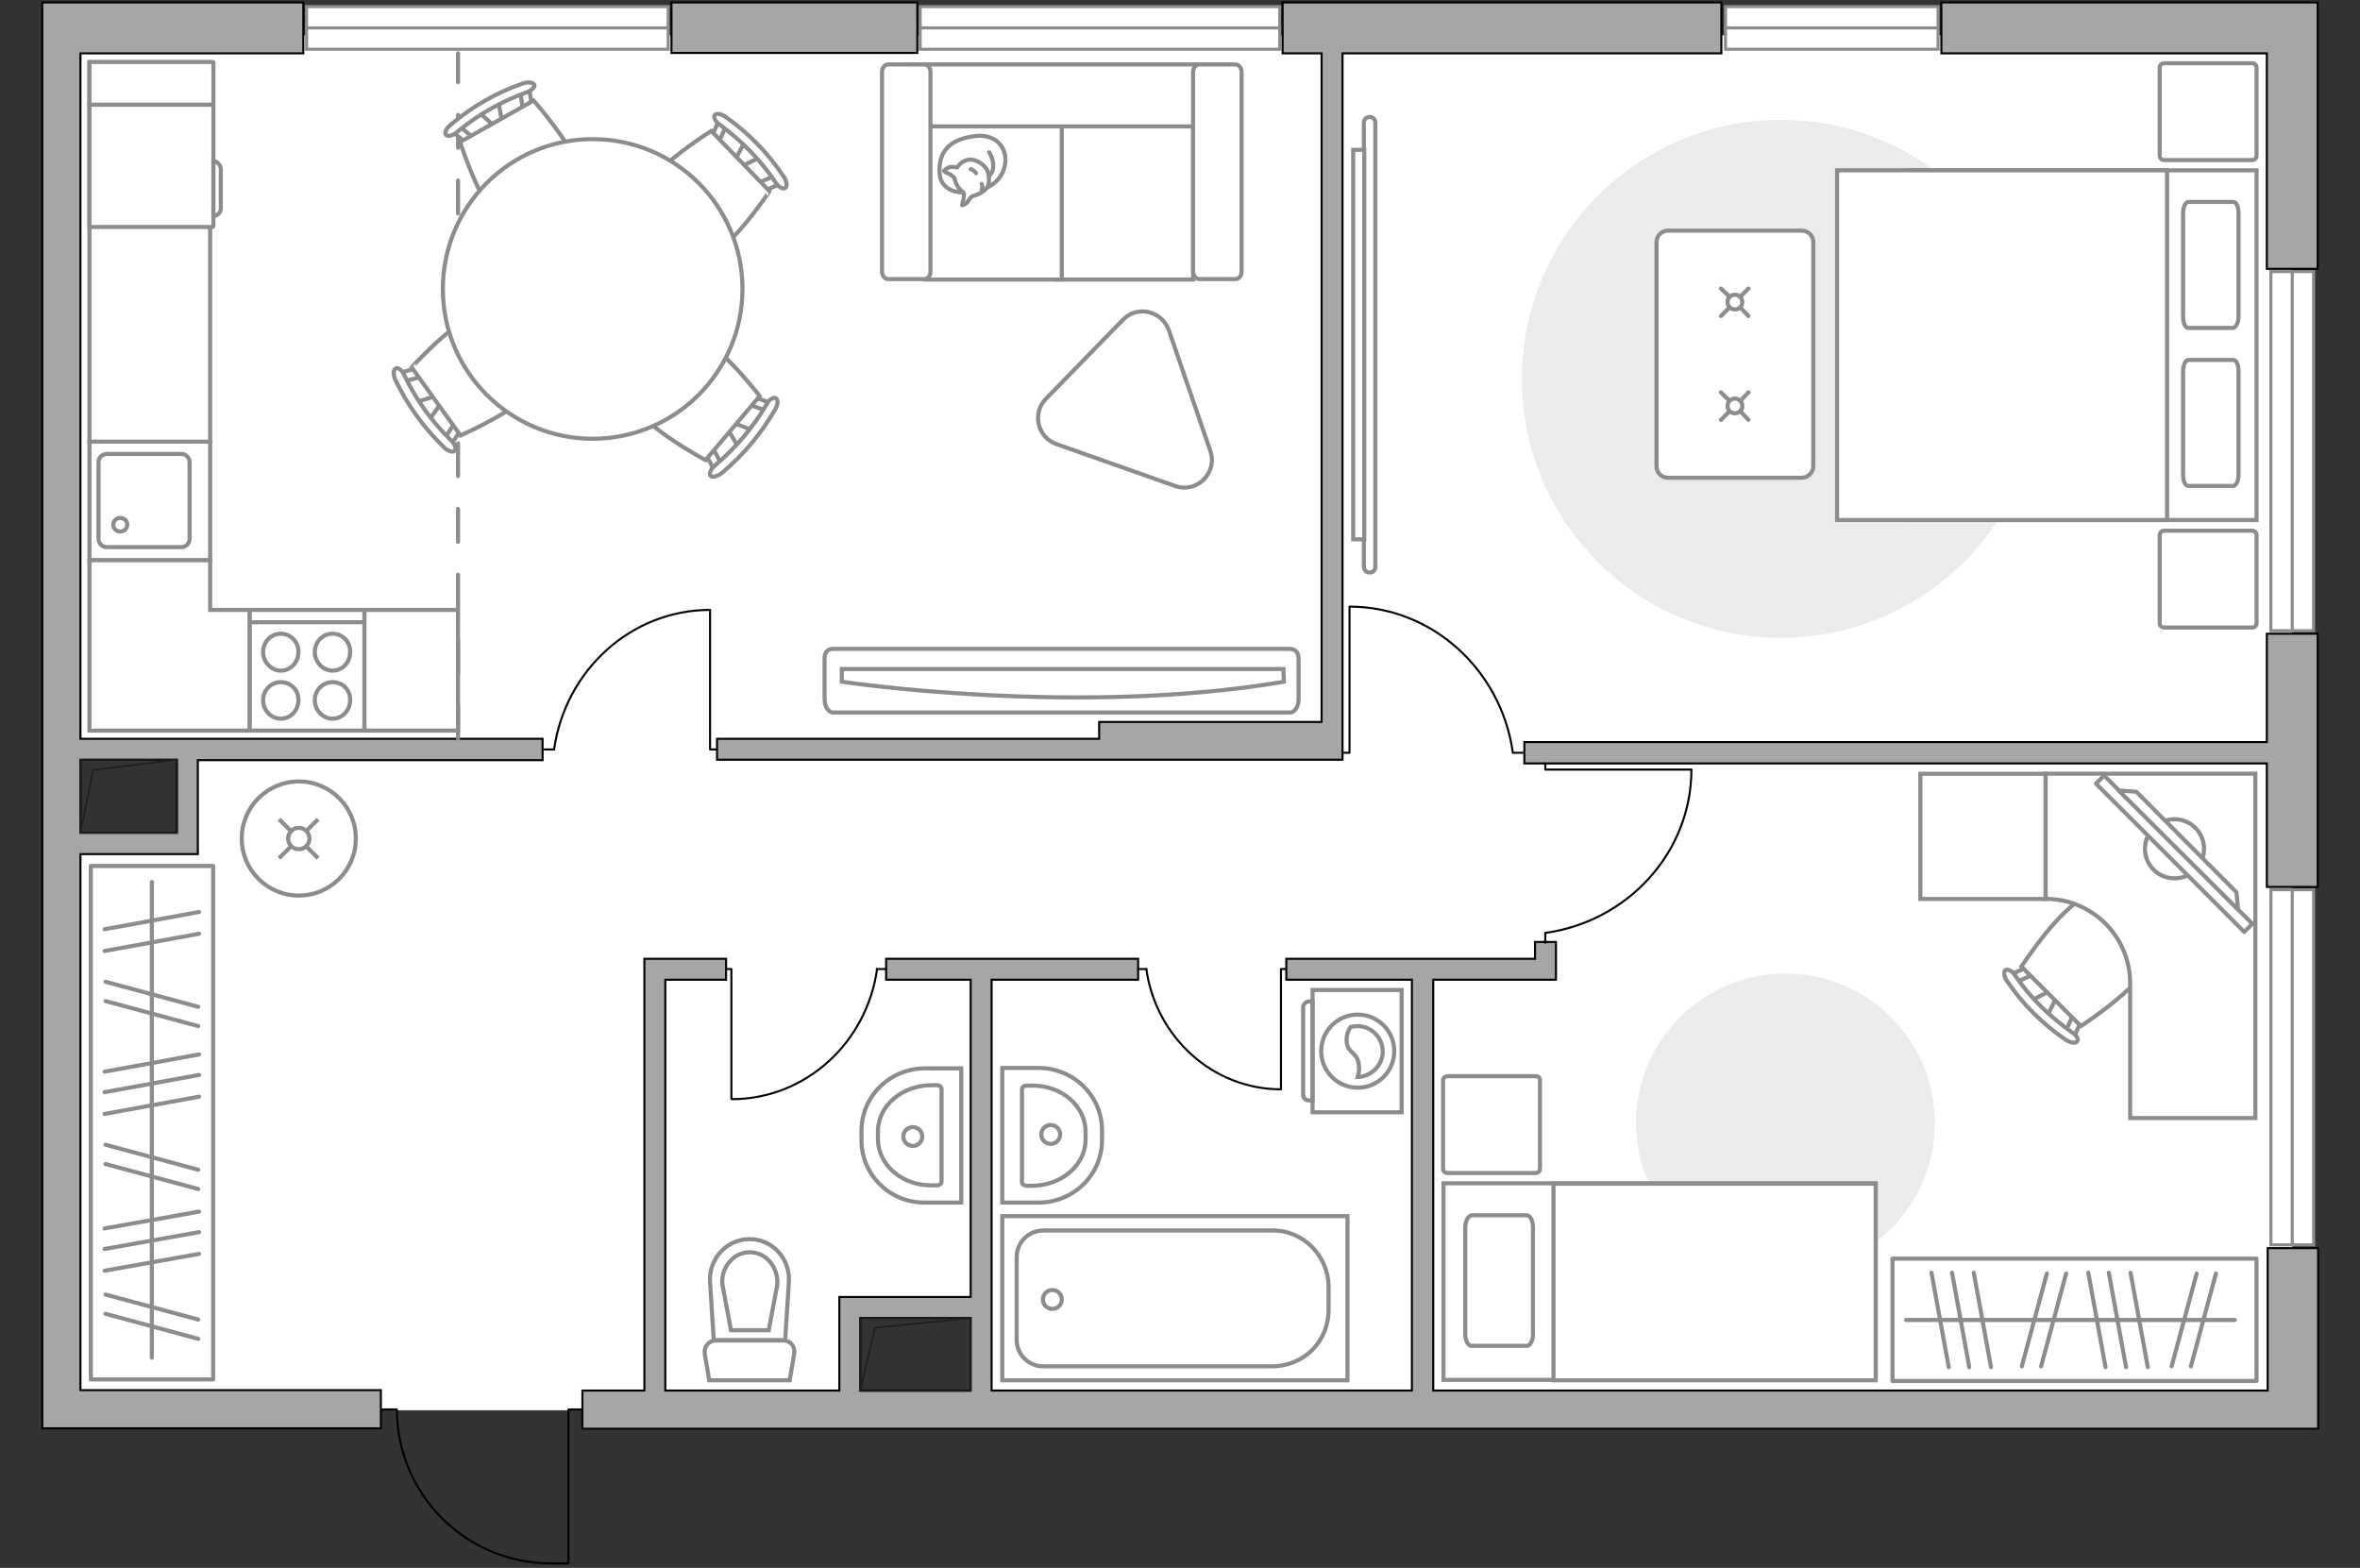 <?xml version="1.0" encoding="utf-8"?>
<!-- Generator: Adobe Illustrator 27.2.0, SVG Export Plug-In . SVG Version: 6.00 Build 0)  -->
<svg version="1.1" xmlns="http://www.w3.org/2000/svg" xmlns:xlink="http://www.w3.org/1999/xlink" x="0px" y="0px"
	 viewBox="0 0 575 382" style="enable-background:new 0 0 575 382;" xml:space="preserve">
<rect x="0" y="0" width="575" height="382" fill="#333333" stroke="none"/>
<style type="text/css">
	.st0{fill:#FFFFFF;}
	.st1{fill:#FFFFFF;stroke:#8C8C8C;stroke-width:0.75;stroke-linecap:round;stroke-miterlimit:10;}
	.st2{fill:none;stroke:#000000;stroke-width:0.5;stroke-linecap:round;stroke-linejoin:round;stroke-miterlimit:10;}
	.st3{fill:#A6A6A6;stroke:#000000;stroke-width:0.5;stroke-miterlimit:10;}
	.st4{fill:none;stroke:#1E1E1C;stroke-width:0.4;stroke-linecap:round;stroke-linejoin:round;stroke-miterlimit:10;}
	.st5{fill:none;stroke:#8C8C8C;stroke-linecap:round;stroke-linejoin:round;stroke-miterlimit:10;stroke-dasharray:8;}
	.st6{fill:#FFFFFF;stroke:#8C8C8C;stroke-miterlimit:10;}
	.st7{fill:#EBEBEB;}
	.st8{fill-rule:evenodd;clip-rule:evenodd;fill:#FFFFFF;fill-opacity:0.1;stroke:#8C8C8C;stroke-miterlimit:10;}
	.st9{fill:none;stroke:#8C8C8C;stroke-linecap:round;stroke-linejoin:round;stroke-miterlimit:10;}
	.st10{fill:#FFFFFF;stroke:#8C8C8C;stroke-linecap:round;stroke-linejoin:round;stroke-miterlimit:10;}
	.st11{fill:#FFFFFF;stroke:#8C8C8C;stroke-linecap:round;stroke-miterlimit:10;}
</style>
<g id="bg_1_">
	<polygon class="st0" points="14.9,8.6 14.9,182.6 45.7,182.6 45.7,205.5 14.9,205.5 14.9,343.6 207,343.6 207,318.5 239,318.5 
		239,343.6 558.5,343.6 558.5,8.6 	"/>
</g>
<g id="windows_1_">
	<g>
		<rect x="74.7" y="1.6" class="st1" width="88.1" height="10.4"/>
		<line class="st1" x1="74.7" y1="6.8" x2="162.8" y2="6.8"/>
	</g>
	<g>
		<rect x="224.2" y="1.6" class="st1" width="87.6" height="10.4"/>
		<line class="st1" x1="224.2" y1="6.8" x2="311.9" y2="6.8"/>
	</g>
	<g>
		<rect x="420.4" y="1.6" class="st1" width="51.8" height="10.4"/>
		<line class="st1" x1="420.4" y1="6.8" x2="472.1" y2="6.8"/>
	</g>
	<g>
		
			<rect x="514.8" y="104.7" transform="matrix(-2.689698e-07 1 -1 -2.689698e-07 668.386 -448.631)" class="st1" width="87.5" height="10.4"/>
		<line class="st1" x1="558.5" y1="66.1" x2="558.5" y2="153.6"/>
	</g>
	<g>
		
			<rect x="515.3" y="254.8" transform="matrix(-2.720079e-07 1 -1 -2.720079e-07 818.5 -298.517)" class="st1" width="86.5" height="10.4"/>
		<line class="st1" x1="558.5" y1="216.7" x2="558.5" y2="303.2"/>
	</g>
</g>
<g id="plan">
	<path class="st2" d="M141.8,343.4h-3.3l0,37.5h-4.3c-20.7,0-37.5-16.8-37.5-37.5v0h-4"/>
	<g>
		<polygon class="st3" points="473,0.6 473,13 552.3,13 552.3,65.5 564.7,65.5 564.7,13 564.7,3.8 564.7,0.6 		"/>
		<rect x="163.6" y="0.6" class="st3" width="59.9" height="12.3"/>
		<path class="st3" d="M552.3,338.8H349.2V238.7H374h5.1v-5.1v-4.1H374v4.1h-60.6v5.1H344v100.1H241.6V238.7h35.7v-5.1h-61.4v5.1
			h20.6v77.3h-26.9h-5.1v5.1v17.7h-42.4V238.7h14.8v-5.1H157v1v4.1v100.1h-15.1v9.3h410.5h2.5h9.9v-44h-12.3V338.8z M209.6,321.1
			h26.9v17.7h-26.9V321.1z"/>
		<polygon class="st3" points="552.3,180.8 371.4,180.8 371.4,186 552.3,186 552.3,216.1 564.7,216.1 564.7,154.4 552.3,154.4 		"/>
		<polygon class="st3" points="267.8,175.9 267.8,180 174.7,180 174.7,185.1 267.8,185.1 274.1,185.1 327.1,185.1 327.1,179.9 
			327.1,175.9 327.1,13 419.4,13 419.4,0.6 312.5,0.6 312.5,13 322,13 322,175.9 		"/>
		<path class="st3" d="M19.6,13h54.3V0.6H19.6h-9.3V13v325.8v7.8v1.4h82.5v-9.3H19.6V208.1h23.5h5.1v-5.1v-17.8h84V180H19.6V13z
			 M43.1,185.1v17.8H19.6v-17.8H43.1z"/>
	</g>
	<g>
		<polyline class="st4" points="19.6,202.9 22.7,187.6 43.1,185.1 		"/>
		<rect x="19.6" y="185.1" class="st4" width="23.5" height="17.8"/>
	</g>
	<g>
		<polyline class="st4" points="209.6,338.8 213.2,323.5 236.5,321.1 		"/>
		<rect x="209.6" y="321.1" class="st4" width="26.9" height="17.8"/>
	</g>
	<line class="st5" x1="111.6" y1="180" x2="111.6" y2="13"/>
	<g>
		<path id="wc_00000013883207329400194380000017704822201202565274_" class="st6" d="M175.9,312.9"/>
		<g id="Group_26_00000051379873423054786720000015549005134199578265_">
			<path id="Vector_130_00000019659052663883197480000013099495593691292807_" class="st6" d="M174.4,326.6h16.5
				c1.7,0,2.9,1.5,2.6,3.2l-1.1,6.5l-19.6,0l-1.1-6.5C171.5,328.1,172.7,326.6,174.4,326.6z"/>
			<path id="Vector_131_00000143617910070301015010000002828615936063062972_" class="st6" d="M182.6,301.9c5.6,0,10,4.8,9.6,10.5
				l-0.9,14.1h-17.4l-0.9-14.1C172.6,306.7,177.1,301.9,182.6,301.9z"/>
			<path id="Vector_132_00000033344123837789597010000007144413774181574017_" class="st6" d="M187.3,324.1l2.1-11.2
				c0.1-2-0.5-3.9-1.8-5.5c-1.3-1.5-3.1-2.3-4.9-2.3c-1.9,0-3.7,0.8-4.9,2.3c-1.3,1.4-2,3.4-1.8,5.5l2.1,11.2L187.3,324.1z"/>
		</g>
	</g>
	<g>
		<path id="Vector_134_00000006675532028041656440000011944969049547045544_" class="st6" d="M268.5,275.4v2.4
			c0,8.4-6.9,15.2-15.5,15.2h-8.8l0-32.8h8.8C261.6,260.2,268.5,267,268.5,275.4z"/>
		<path id="Vector_133_00000000221029136854627150000003197158172554173086_" class="st6" d="M264.5,275.8v1.8
			c0,6.3-5.9,11.3-13.1,11.3h-1.3c-0.6,0-1.1-0.4-1.1-0.9v-22.6c0-0.5,0.5-0.9,1.1-0.9h1.3C258.7,264.4,264.5,269.5,264.5,275.8z"/>
		<circle class="st6" cx="256" cy="276.4" r="2.3"/>
	</g>
	<g>
		<path id="Vector_134_00000173858537287743441800000005669409110369000883_" class="st6" d="M209.9,277.9v-2.4
			c0-8.4,6.9-15.2,15.5-15.2h8.8V293h-8.8C216.8,293.1,209.9,286.2,209.9,277.9z"/>
		<path id="Vector_133_00000048482376484338266600000018146477336675702673_" class="st6" d="M213.9,277.5v-1.8
			c0-6.3,5.9-11.3,13.1-11.3h1.3c0.6,0,1.1,0.4,1.1,0.9v22.6c0,0.5-0.5,0.9-1.1,0.9H227C219.8,288.9,213.9,283.8,213.9,277.5z"/>
		<circle class="st6" cx="222.4" cy="276.9" r="2.3"/>
	</g>
	<g>
		<g>
			<path id="Vector_135_00000145766454679677695490000013268284817326534276_" class="st6" d="M328.3,336.3l-84.1,0l0-40h84.1V336.3
				z"/>
			<path id="Vector_136_00000067221019923475505070000009154133660965045180_" class="st6" d="M323.7,313.6v5.4
				c0,8.1-6.2,13.9-13.9,13.9l-55.6,0c-3.6,0-6.5-2.9-6.5-6.5l0-20.1c0-3.6,2.9-6.5,6.5-6.5h55.6
				C317.4,299.6,323.7,305.9,323.7,313.6z"/>
		</g>
		<circle class="st6" cx="256.4" cy="316.6" r="2.3"/>
	</g>
	<g>
		<path id="Vector_142_00000130619381970815160400000001163884712208532917_" class="st6" d="M60.8,178h28v-29.4h-28V178z"/>
		<g id="Group_28_00000094602047120396478270000004179399186023891114_">
			<g id="Group_29_00000040561502279542780770000014260526909926347918_">
				<path id="Vector_143_00000172441959765691382910000003458972282579914675_" class="st6" d="M81,166.2c-2.4,0-4.3,2-4.3,4.4
					c0,2.5,2,4.5,4.3,4.5c2.4,0,4.3-2,4.3-4.5C85.4,168.1,83.5,166.2,81,166.2z"/>
				<path id="Vector_144_00000097466776882489282410000003488951347967747258_" class="st6" d="M81,154.4c-2.4,0-4.3,2-4.3,4.5
					c0,2.4,2,4.5,4.3,4.5c2.4,0,4.3-2,4.3-4.5C85.4,156.4,83.5,154.4,81,154.4z"/>
			</g>
			<g id="Group_30_00000111909123957549560140000013767441862953306253_">
				<path id="Vector_145_00000148630616197899985570000011119439389204186264_" class="st6" d="M68.4,166.2c-2.4,0-4.3,2-4.3,4.4
					c0,2.5,2,4.5,4.3,4.5c2.4,0,4.3-2,4.3-4.5C72.8,168.1,70.8,166.2,68.4,166.2z"/>
				<path id="Vector_146_00000060016526031121213950000009829166062503726004_" class="st6" d="M68.4,154.4c-2.4,0-4.3,2-4.3,4.5
					c0,2.4,2,4.5,4.3,4.5c2.4,0,4.3-2,4.3-4.5C72.8,156.4,70.8,154.4,68.4,154.4z"/>
			</g>
		</g>
		<path id="Vector_147_00000111905266890913633740000008984989982346374062_" class="st6" d="M88.8,151.6H61.1"/>
	</g>
	<g>
		<g id="Group_27_00000065036042787311992030000006585771245692277649_">
			<path id="Vector_140_00000165223165594985518160000009983875863501398966_" class="st6" d="M51.2,136.5l0-28.9l-29.4,0l0,28.9
				L51.2,136.5z"/>
		</g>
		<path id="Vector_141_00000097487269414539258120000011316429598253623451_" class="st6" d="M24,112.6l0,18.7c0,1.1,0.9,2,2,2
			l18.2,0c1.1,0,2-0.9,2-2l0-18.7c0-1.1-0.9-2-2-2l-18.2,0C24.8,110.7,24,111.5,24,112.6z"/>
		<path id="Vector_139_00000051351119863803885220000008692183704116452259_" class="st6" d="M31,127.8c0,1-0.8,1.7-1.7,1.7
			c-1,0-1.7-0.7-1.7-1.7c0-0.9,0.8-1.6,1.7-1.6C30.3,126.2,31,126.9,31,127.8z"/>
	</g>
</g>
<g id="furniture_1_">
	<path id="Vector_00000060711329057135876290000014261096478161365684_" class="st7" d="M433.9,155.4c34.9,0,63.1-28.3,63.1-63.1
		s-28.3-63.1-63.1-63.1s-63.1,28.3-63.1,63.1S399,155.4,433.9,155.4z"/>
	<path id="Vector_00000176005313076489353610000017753670300067060902_" class="st7" d="M435,310c20.1,0,36.4-16.3,36.4-36.4
		s-16.3-36.4-36.4-36.4s-36.4,16.3-36.4,36.4S414.9,310,435,310z"/>
	<g id="Group_34_00000145026425648623805490000015254142960245253259_">
		<path id="Vector_158_00000093159312621228922290000009636734558840103331_" class="st2" d="M412,187.5l-35.5,0V186"/>
		<path id="Vector_159_00000152223578015531151790000005353709028792844721_" class="st2" d="M376.5,229.7v-2.4"/>
		<path id="Vector_160_00000057856878141604286240000002570679053872809356_" class="st2" d="M376.5,227.3
			c20.1-2.8,35.6-19.6,35.6-39.8"/>
	</g>
	<g id="Group_34_00000029747469074720994700000003437371456429241231_">
		<path id="Vector_158_00000078730873142810172360000016504357999248778149_" class="st2" d="M328.8,147.9v35.5h-1.5"/>
		<path id="Vector_159_00000105418814257755268290000010309331406505615530_" class="st2" d="M371.1,183.4h-2.4"/>
		<path id="Vector_160_00000129902398383936452030000017879533269261168007_" class="st2" d="M368.6,183.4
			c-2.8-20.1-19.6-35.6-39.8-35.6"/>
	</g>
	<g id="Group_34_00000058548347853513538890000014534177086824566702_">
		<path id="Vector_158_00000026870665034371535620000018252703455359865729_" class="st2" d="M312.1,265.3v-29.2h1.2"/>
		<path id="Vector_159_00000119077342956234981840000013035170551358902955_" class="st2" d="M277.3,236.1h2"/>
		<path id="Vector_160_00000142160272133789475590000016554319085369903288_" class="st2" d="M279.3,236.1
			c2.3,16.5,16.1,29.3,32.8,29.3"/>
	</g>
	<g id="Group_34_00000183964813462285018450000011347468593257185167_">
		<path id="Vector_158_00000042000663925078230390000011064992032738913424_" class="st2" d="M178.2,267.7v-31.6h-1.3"/>
		<path id="Vector_159_00000000224568068699524100000015633337120822341777_" class="st2" d="M215.8,236.1h-2.2"/>
		<path id="Vector_160_00000039105609605420682390000014308407301083248013_" class="st2" d="M213.7,236.1
			c-2.5,17.9-17.4,31.7-35.4,31.7"/>
	</g>
	<g id="Group_34_00000083058546618208517440000014376325729330424983_">
		<path id="Vector_158_00000079444692153654838480000005216852239982339977_" class="st2" d="M173,148.7v33.9h1.4"/>
		<path id="Vector_159_00000084519094746905884020000009664583618082763940_" class="st2" d="M132.7,182.6h2.3"/>
		<path id="Vector_160_00000123418993049363045260000004071086389106384032_" class="st2" d="M135,182.6c2.7-19.2,18.7-34,38-34"/>
	</g>
	<g>
		<g>
			<path class="st6" d="M319.8,241.2V271l21.7,0v-29.8L319.8,241.2z"/>
			<path class="st8" d="M317.5,245.4v21.3c0,0.8,0.6,1.4,1.4,1.4h0.9V244h-0.9C318.2,244,317.5,244.7,317.5,245.4z"/>
		</g>
		<g>
			<circle class="st6" cx="330.8" cy="256.1" r="8.9"/>
			<path class="st6" d="M328.1,253.7c0.2,3.1,2.8,2.5,3,6.1c0.1,1.2-0.1,1.9-0.3,2.6c3.3-0.1,6.1-2.9,6.1-6.2c0-3.4-2.8-6.2-6.2-6.2
				c-0.5,0-1.1,0.1-1.6,0.2C328.6,250.8,328,252.1,328.1,253.7z"/>
		</g>
	</g>
	<rect x="88.8" y="148.6" class="st6" width="22.8" height="29.4"/>
	<polygon class="st6" points="51.2,148.6 51.2,136.5 21.8,136.5 21.8,148.6 21.8,178 51.2,178 60.8,178 60.8,148.6 	"/>
	<rect x="21.8" y="15.2" class="st6" width="29.4" height="92.4"/>
	<g>
		<path id="Vector_8_00000057849732448526755080000017127234196201044902_" class="st6" d="M52,55.1V25.7c0-0.1-0.1-0.2-0.2-0.2h-30
			v29.8h30C51.9,55.3,52,55.2,52,55.1z"/>
		<path id="Vector_8_00000142136774804914353250000004442095246884216233_" class="st6" d="M52,25.4V15.2c0,0-0.1-0.1-0.2-0.1h-30
			v10.4h30C51.9,25.5,52,25.5,52,25.4z"/>
		<path id="Vector_9_00000173155471406215962300000002327056567015457948_" class="st6" d="M52,39.3v13.3c1,0,1.8-0.8,1.8-1.8v-9.7
			C53.7,40.2,53,39.3,52,39.3z"/>
	</g>
	<g>
		<g id="Group_2_00000171686488899584907440000007625837692523799729_">
			<g id="Group_3_00000150823279358858243490000007198777894496603544_">
				<path id="Vector_10_00000036961222655646583610000012408648438123675533_" class="st6" d="M185.3,38.3l-5.5,2.6l-1.1-1.1
					l2.8-5.4L185.3,38.3z"/>
			</g>
			<g id="Group_4_00000162350200675541561240000015796344309862215072_">
				<path id="Vector_11_00000034049124967146407750000003177009587104700333_" class="st6" d="M173.7,34.4c-0.4-0.4-0.5-0.9-0.3-1.2
					l2.1-4.5c0.2-0.4,0.7-0.5,1.3-0.1c0.5,0.4,0.8,1,0.5,1.3l-2.1,4.5c-0.2,0.4-0.7,0.5-1.3,0.1C173.9,34.5,173.8,34.4,173.7,34.4z"
					/>
			</g>
			<g id="Group_5_00000039105321360358811000000001664571923504129684_">
				<path id="Vector_12_00000125600916614724168950000011457277186609331873_" class="st6" d="M185,46c-0.1-0.1-0.1-0.1-0.2-0.2
					c-0.4-0.5-0.3-1.1,0.1-1.3l4.6-2c0.4-0.2,1.1,0.1,1.4,0.7c0.4,0.5,0.3,1.1-0.1,1.3l-4.6,2C185.9,46.5,185.4,46.4,185,46z"/>
			</g>
			<path id="Vector_13_00000093858314343602850070000008950465766265130919_" class="st6" d="M170.3,63.3
				c-5.1-0.1-14.3-9.6-14.2-14.7c0.1-6,17.2-16.7,17.2-16.7l14.2,14.7C187.5,46.6,176.3,63.4,170.3,63.3z"/>
			<path id="Vector_14_00000013190396187553645940000008383143702538802098_" class="st6" d="M189,44.5c-3.6-5.4-8.3-10.2-13.6-14.1
				c-1.1-0.7-1.6-1.9-1.3-2.3c0.3-0.6,1.6-0.4,2.7,0.4c5.6,3.9,10.4,8.9,14.2,14.6c0.7,1.1,0.9,2.4,0.3,2.7
				C190.8,46.2,189.7,45.6,189,44.5z"/>
		</g>
		<g id="Group_2_00000065064742846743605500000003761452372770248637_">
			<g id="Group_3_00000171707802328561765400000012864991028531232946_">
				<path id="Vector_10_00000079448437292864155530000005518799175378917038_" class="st6" d="M101.3,98l5.8-1.8l0.9,1.3l-3.5,4.9
					L101.3,98z"/>
			</g>
			<g id="Group_4_00000122681107712524705740000004037579020723823031_">
				<path id="Vector_11_00000076566657851670015280000009325462334194472874_" class="st6" d="M112.1,103.6c0.3,0.4,0.3,1,0.1,1.2
					l-2.7,4.2c-0.3,0.4-0.8,0.4-1.3-0.1c-0.5-0.4-0.6-1.1-0.3-1.4l2.7-4.2c0.3-0.4,0.8-0.4,1.3,0.1
					C112,103.5,112.1,103.5,112.1,103.6z"/>
			</g>
			<g id="Group_5_00000181782724696013181320000009099222445619272115_">
				<path id="Vector_12_00000093855349642523544400000002765996575606043053_" class="st6" d="M102.7,90.4c0.1,0.1,0.1,0.1,0.2,0.2
					c0.3,0.6,0.1,1.1-0.3,1.2l-4.8,1.3c-0.5,0.1-1-0.2-1.3-0.9c-0.3-0.6-0.1-1.1,0.3-1.2l4.8-1.3C101.9,89.8,102.4,90,102.7,90.4z"
					/>
			</g>
			<path id="Vector_13_00000108997064868926825530000007070852716172391583_" class="st6" d="M119.8,75.5c5,0.8,12.8,11.6,11.9,16.6
				c-1,5.9-19.5,14-19.5,14l-11.9-16.6C100.3,89.5,113.9,74.5,119.8,75.5z"/>
			<path id="Vector_14_00000157275447284027399310000007056767041658094212_" class="st6" d="M98.5,91.4c2.8,5.9,6.7,11.3,11.4,15.9
				c1,0.9,1.3,2.1,0.9,2.5c-0.4,0.5-1.6,0.2-2.6-0.8c-4.9-4.7-9-10.4-11.9-16.5c-0.5-1.2-0.5-2.5,0.1-2.7
				C96.9,89.4,98,90.2,98.5,91.4z"/>
		</g>
		<g id="Group_2_00000032645241365448250580000008742523737573250949_">
			<g id="Group_3_00000027593593661004631270000017491571493760637088_">
				<path id="Vector_10_00000151543804340275326130000001917870469056205736_" class="st6" d="M180,109.1l-3.1-5.2l1-1.2l5.6,2.2
					L180,109.1z"/>
			</g>
			<g id="Group_4_00000134214273684560983460000005939895687885574043_">
				<path id="Vector_11_00000028290312486126221470000005632652382008571299_" class="st6" d="M182.7,97.2c0.3-0.4,0.8-0.6,1.1-0.4
					l4.7,1.6c0.5,0.2,0.5,0.7,0.2,1.2c-0.3,0.6-0.9,0.9-1.2,0.7l-4.7-1.6c-0.5-0.2-0.5-0.7-0.2-1.2
					C182.6,97.3,182.7,97.3,182.7,97.2z"/>
			</g>
			<g id="Group_5_00000049220306799331031960000007351728772443279503_">
				<path id="Vector_12_00000181779163842033656780000004713989992640154541_" class="st6" d="M172.3,109.6c0.1-0.1,0.1-0.1,0.2-0.2
					c0.5-0.4,1-0.4,1.3,0l2.4,4.4c0.2,0.4,0,1.1-0.5,1.4c-0.5,0.4-1,0.4-1.3,0l-2.4-4.4C171.8,110.5,171.9,110,172.3,109.6z"/>
			</g>
			<path id="Vector_13_00000022536310998410787540000003336996879053507473_" class="st6" d="M153.6,96.6
				c-0.4-5.1,8.1-15.2,13.2-15.6c6-0.5,18.3,15.5,18.3,15.5l-13.2,15.6C171.9,112.1,154.1,102.6,153.6,96.6z"/>
			<path id="Vector_14_00000086686168177744046920000017601492981837892510_" class="st6" d="M174.2,113.4c5-4.2,9.3-9.3,12.6-14.9
				c0.6-1.2,1.7-1.8,2.2-1.5c0.6,0.3,0.6,1.5-0.1,2.7c-3.4,5.9-7.8,11.2-13.1,15.6c-1.1,0.8-2.3,1.1-2.7,0.6
				C172.7,115.4,173.2,114.2,174.2,113.4z"/>
		</g>
		<g id="Group_2_00000170982328142265415840000008002353999142694585_">
			<g id="Group_3_00000022532390185368537430000002179811203013782405_">
				<path id="Vector_10_00000018915557945977000110000010641070453634201986_" class="st6" d="M121.4,24.6l1.1,6l-1.3,0.8l-4.5-4
					L121.4,24.6z"/>
			</g>
			<g id="Group_4_00000025401909250948024930000003310018867893159607_">
				<path id="Vector_11_00000139268688573220712750000010037127379078157475_" class="st6" d="M114.7,34.8c-0.4,0.3-1,0.2-1.2,0
					l-3.8-3.2c-0.4-0.3-0.3-0.8,0.2-1.2c0.5-0.4,1.2-0.5,1.4-0.2l3.8,3.2c0.4,0.3,0.3,0.8-0.2,1.2C114.8,34.7,114.8,34.7,114.7,34.8
					z"/>
			</g>
			<g id="Group_5_00000088838842390247162490000008646272601642920344_">
				<path id="Vector_12_00000148650660815249737780000004592307983694229165_" class="st6" d="M128.8,26.8c-0.1,0.1-0.1,0.1-0.2,0.1
					c-0.6,0.2-1.1,0-1.2-0.4l-0.8-4.9c-0.1-0.5,0.4-1,1-1.2c0.6-0.2,1.1,0,1.2,0.5l0.8,4.9C129.5,26,129.2,26.5,128.8,26.8z"/>
			</g>
			<path id="Vector_13_00000158735653274255268860000018041043454232998796_" class="st6" d="M141.8,45.3
				c-1.4,4.9-12.9,11.5-17.8,10.1c-5.8-1.6-11.9-20.8-11.9-20.8L130,24.5C130,24.5,143.4,39.6,141.8,45.3z"/>
			<path id="Vector_14_00000048466454410727007350000002852739919971809214_" class="st6" d="M128.3,22.5c-6.2,2.2-11.9,5.5-17,9.7
				c-1,0.9-2.2,1.1-2.6,0.7c-0.5-0.5,0-1.6,1.1-2.5c5.2-4.4,11.2-7.9,17.7-10.1c1.3-0.4,2.5-0.2,2.7,0.4
				C130.4,21.2,129.5,22.1,128.3,22.5z"/>
		</g>
		<g>
			<circle class="st6" cx="144.4" cy="70.4" r="36.5"/>
		</g>
	</g>
	<g>
		<path id="Vector_98_00000078045013820756154890000005252244290752288900_" class="st6" d="M464.5,41.5v85.2h85.3V41.5H464.5z"/>
		<path id="Vector_99_00000062891949139528178550000015904801345646598585_" class="st6" d="M447.6,126.7V41.5H528v75.1v10.1h-10.9
			H447.6z"/>
		<path id="Vector_100_00000044896867065094581310000011141680755882733708_" class="st9" d="M545.4,77.2V51.9
			c0-1.5-0.5-2.7-1.3-2.7h-10.9c-0.7,0-1.3,1.2-1.3,2.7v25.3c0,1.5,0.5,2.7,1.3,2.7h10.9C544.8,79.7,545.4,78.6,545.4,77.2z"/>
		<path id="Vector_101_00000089534397488461868450000004290517651429996198_" class="st9" d="M545.4,115.7V90.4
			c0-1.5-0.5-2.7-1.3-2.7h-10.9c-0.7,0-1.3,1.2-1.3,2.7v25.3c0,1.5,0.5,2.7,1.3,2.7h10.9C544.8,118.3,545.4,117.2,545.4,115.7z"/>
	</g>
	<path id="Vector_5_00000004533249400102318100000018258297635372122500_" class="st10" d="M527.3,152.9h21.4c0.7,0,1.1-0.5,1.1-1.1
		v-21.4c0-0.7-0.5-1.1-1.1-1.1h-21.4c-0.7,0-1.1,0.5-1.1,1.1v21.4C526.2,152.4,526.6,152.9,527.3,152.9z"/>
	<path id="Vector_5_00000163074357564632243930000012765381204405268376_" class="st10" d="M527.3,39h21.4c0.7,0,1.1-0.5,1.1-1.1
		V16.5c0-0.7-0.5-1.1-1.1-1.1h-21.4c-0.7,0-1.1,0.5-1.1,1.1v21.4C526.2,38.5,526.6,39,527.3,39z"/>
	<g>
		<path class="st6" d="M439,116.4h-32.6c-1.6,0-2.8-1.3-2.8-2.8V59c0-1.6,1.3-2.8,2.8-2.8H439c1.6,0,2.8,1.3,2.8,2.8v54.6
			C441.8,115.1,440.5,116.4,439,116.4z"/>
		<g>
			<g>
				<line class="st11" x1="419.3" y1="70.3" x2="421.3" y2="72.2"/>
				<circle class="st11" cx="422.7" cy="73.6" r="1.8"/>
				<line class="st11" x1="424.1" y1="75" x2="426" y2="77"/>
				<line class="st11" x1="419.3" y1="77" x2="421.3" y2="75"/>
				<line class="st11" x1="424.1" y1="72.2" x2="426" y2="70.3"/>
			</g>
			<g>
				<line class="st11" x1="419.3" y1="95.6" x2="421.3" y2="97.6"/>
				<circle class="st11" cx="422.7" cy="98.9" r="1.8"/>
				<line class="st11" x1="424.1" y1="100.3" x2="426" y2="102.3"/>
				<line class="st11" x1="419.3" y1="102.3" x2="421.3" y2="100.3"/>
				<line class="st11" x1="424.1" y1="97.6" x2="426" y2="95.6"/>
			</g>
		</g>
	</g>
	
		<rect x="461.1" y="306.8" transform="matrix(-1 -1.224647e-16 1.224647e-16 -1 1010.894 643.263)" class="st9" width="88.7" height="29.8"/>
	<line class="st9" x1="523.3" y1="333.1" x2="519.1" y2="310.1"/>
	<line class="st9" x1="518" y1="333.1" x2="513.8" y2="310.1"/>
	<line class="st9" x1="513" y1="333.1" x2="508.8" y2="310.1"/>
	<line class="st9" x1="485.1" y1="333.1" x2="480.9" y2="310.1"/>
	<line class="st9" x1="479.8" y1="333.1" x2="475.6" y2="310.1"/>
	<line class="st9" x1="474.8" y1="333.1" x2="470.6" y2="310.1"/>
	<line class="st9" x1="533.8" y1="332.9" x2="539.9" y2="310.3"/>
	<line class="st9" x1="529.1" y1="332.9" x2="535.2" y2="310.3"/>
	<line class="st9" x1="497.3" y1="332.9" x2="503.4" y2="310.3"/>
	<line class="st9" x1="492.6" y1="332.9" x2="498.7" y2="310.3"/>
	<line class="st9" x1="544.5" y1="321.6" x2="464.4" y2="321.6"/>
	
		<rect x="-25.5" y="258.7" transform="matrix(1.807005e-11 -1 1 1.807005e-11 -236.57 310.588)" class="st9" width="125.1" height="29.8"/>
	<line class="st9" x1="25.5" y1="309.6" x2="48.5" y2="305.5"/>
	<line class="st9" x1="25.5" y1="304.3" x2="48.5" y2="300.2"/>
	<line class="st9" x1="25.5" y1="299.3" x2="48.5" y2="295.2"/>
	<line class="st9" x1="25.5" y1="271.4" x2="48.5" y2="267.2"/>
	<line class="st9" x1="25.5" y1="266.1" x2="48.5" y2="261.9"/>
	<line class="st9" x1="25.5" y1="261.1" x2="48.5" y2="256.9"/>
	<line class="st9" x1="25.7" y1="320.1" x2="48.3" y2="326.2"/>
	<line class="st9" x1="25.7" y1="315.4" x2="48.3" y2="321.5"/>
	<line class="st9" x1="25.7" y1="283.6" x2="48.3" y2="289.7"/>
	<line class="st9" x1="25.7" y1="278.9" x2="48.3" y2="285"/>
	<line class="st9" x1="25.5" y1="231.7" x2="48.5" y2="227.5"/>
	<line class="st9" x1="25.5" y1="226.4" x2="48.5" y2="222.2"/>
	<line class="st9" x1="25.7" y1="243.9" x2="48.3" y2="250"/>
	<line class="st9" x1="25.7" y1="239.2" x2="48.3" y2="245.3"/>
	<line class="st9" x1="37" y1="330.8" x2="37" y2="214.9"/>
	<g>
		<path id="Vector_2_00000019652784916344424130000018324608759357206962_" class="st6" d="M457,336.2l0-47.9l-105.3,0l0,47.9
			L457,336.2z"/>
		<path id="Vector_3_00000093865803318764502370000010555777488759139761_" class="st6" d="M457,288.4l0,47.9l-78.5,0l0-42.2v-5.7
			h10.7L457,288.4z"/>
		<path id="Vector_4_00000119084588151052752970000006733377518697206421_" class="st9" d="M357,298.9v26.2c0,1.5,0.7,2.8,1.5,2.8
			H372c0.8,0,1.5-1.2,1.5-2.8v-26.2c0-1.5-0.7-2.8-1.5-2.8l-13.5,0C357.7,296.3,357,297.6,357,298.9z"/>
	</g>
	<path id="Vector_5_00000023261328476793977860000007820361985437147289_" class="st10" d="M374.1,262.2h-21.4
		c-0.7,0-1.1,0.5-1.1,1.1l0,21.4c0,0.7,0.5,1.1,1.1,1.1l21.4,0c0.7,0,1.1-0.5,1.1-1.1v-21.4C375.3,262.6,374.8,262.2,374.1,262.2z"
		/>
	<g>
		<g id="Group_2_00000011715039985387371360000001031056285071869352_">
			<g id="Group_3_00000120529106979962010500000002348032353525031841_">
				<path id="Vector_10_00000070085438495970474600000009193126921310979499_" class="st6" d="M498.7,247.7l2.7-5.4l-1.2-1.2
					l-5.4,2.7L498.7,247.7z"/>
			</g>
			<g id="Group_4_00000016777104180262665850000001770392680875547300_">
				<path id="Vector_11_00000156590074711999448500000010061170354631702182_" class="st6" d="M495,235.9c-0.3-0.3-0.9-0.5-1.2-0.2
					l-4.6,2.1c-0.5,0.2-0.5,0.7-0.1,1.3c0.3,0.6,1,0.8,1.3,0.6l4.6-2.1c0.5-0.2,0.5-0.7,0.1-1.3C495.1,236.1,495.1,236.1,495,235.9z
					"/>
			</g>
			<g id="Group_5_00000010995825801079955660000008871753451362829228_">
				<path id="Vector_12_00000016774381527421419730000010697174116844140957_" class="st6" d="M506.5,247.5
					c-0.1-0.1-0.1-0.1-0.2-0.2c-0.6-0.3-1-0.3-1.3,0.1L503,252c-0.2,0.5,0.1,1,0.7,1.4c0.6,0.3,1,0.3,1.3-0.1l2.1-4.6
					C507,248.4,506.9,247.8,506.5,247.5z"/>
			</g>
			<path id="Vector_13_00000073683496338055715600000017197284475274996617_" class="st6" d="M524.1,232.9c0-5.1-9.5-14.5-14.5-14.5
				c-6,0-17.1,17.1-17.1,17.1L507,250C507,250,524.1,238.9,524.1,232.9z"/>
			<path id="Vector_14_00000043450449168646983520000011133426400451997325_" class="st6" d="M504.8,251.5
				c-5.4-3.8-10.2-8.5-13.8-13.8c-0.7-1.2-1.8-1.6-2.3-1.4c-0.6,0.3-0.5,1.6,0.3,2.7c3.8,5.7,8.8,10.6,14.4,14.4
				c1.2,0.7,2.3,0.9,2.7,0.3C506.5,253.3,506,252.2,504.8,251.5z"/>
		</g>
		<path class="st6" d="M549.5,272.4v-67.7v-16.2h0v0h-51.1V219h0c11.4,0,20.6,9.2,20.6,20.6v32.8H549.5z"/>
		
			<rect x="467.9" y="188.5" transform="matrix(-1.836970e-16 1 -1 -1.836970e-16 686.881 -279.376)" class="st6" width="30.5" height="30.5"/>
		<g>
			<circle class="st10" cx="529.8" cy="206.8" r="7.2"/>
			<g>
				
					<rect x="504.2" y="206.7" transform="matrix(0.707 0.707 -0.707 0.707 302.317 -313.657)" class="st10" width="51.1" height="2.8"/>
				<polygon class="st10" points="544.9,217.4 520.5,192.9 516.2,192.6 545.3,221.6 				"/>
			</g>
		</g>
	</g>
	<g>
		<path id="Vector_90_00000090275030289830303390000004748710997590121632_" class="st6" d="M203,173.6c-1.1,0-2.1-1.4-2.1-3.3v-9.8
			c0-1.8,0.9-2.4,2.1-2.4h111.3c1.1,0,2.1,0.7,2.1,2.4v9.8c0,1.8-0.9,3.3-2.1,3.3H203z"/>
		<path id="Vector_91_00000037679777311658980020000007505511171445425075_" class="st6" d="M312.7,163H205.1l0,3.1
			c0,0,57.2,8.6,107.7,0L312.7,163z"/>
	</g>
	<g>
		<path id="Vector_55_00000119106706986962922140000017911391928936002945_" class="st6" d="M290.7,15.7h-33.3v52.4h33.3V15.7z"/>
		<path id="Vector_56_00000125599378393780188740000008755220189787361955_" class="st6" d="M258.7,15.7h-33.3v52.4h33.3V15.7z"/>
		<path id="Vector_57_00000023253476598065217020000013591406045990629519_" class="st6" d="M296.6,30.8l3.1-15.1h-79v15.1H296.6z"
			/>
		<path id="Vector_58_00000173844991099707260060000004422329412543708809_" class="st6" d="M290.7,17.5v48.7c0,1,0.7,1.8,1.5,1.8
			h8.8c0.8,0,1.5-0.8,1.5-1.8V17.5c0-1-0.7-1.8-1.5-1.8h-8.8C291.4,15.7,290.7,16.5,290.7,17.5z"/>
		<path id="Vector_59_00000013159246399724604610000005534582614049218460_" class="st6" d="M214.9,17.5v48.7c0,1,0.7,1.8,1.5,1.8
			h8.8c0.8,0,1.5-0.8,1.5-1.8V17.5c0-1-0.7-1.8-1.5-1.8h-8.8C215.6,15.7,214.9,16.5,214.9,17.5z"/>
		<g>
			<path class="st10" d="M234.7,46.9c0,0-5.6,0.2-5.8-4.9s2.5-8,8.3-8.8c5.8-0.9,8.5,3.3,7.6,7.2C244,44.3,240.3,46.9,234.7,46.9z"
				/>
			<path class="st10" d="M232.5,43.3c0,0-0.6-0.7-1.6-1.1s-0.9-0.6-0.9-0.6s1-1.2,2.4-0.9c0.8,0.1,0.8,0.1,0.8,0.1s1-1.7,2.9-1.9
				c1.9-0.2,4,1.5,4.5,2.7c0.4,1.2,0.6,3.1-0.1,4.1c-0.7,1-2.3,1.8-3.3,2c-1,0.2-1.2,1.6-2,2s-0.8,0.3-0.8,0.3s0.7-2.6,0.4-3
				C234.6,46.4,233.4,46.7,232.5,43.3z"/>
			<path class="st10" d="M237.8,42.2c0,0-0.4-0.7-1.3-1"/>
			<path class="st10" d="M239.2,44.8c0,0,0.3,0.8,0,1.4"/>
			<path class="st9" d="M241,42.7c0,0,0.9-0.2,1-2.2c0.1-1.7-1-3.4-1-3.4"/>
		</g>
	</g>
	<g>
		<path class="st6" d="M332.3,29.9c0-0.8,0.6-1.4,1.4-1.4s1.4,0.6,1.4,1.4l0,108.2c0,0.8-0.6,1.4-1.4,1.4s-1.4-0.6-1.4-1.4
			L332.3,29.9z"/>
		<rect x="329.7" y="36.5" class="st6" width="2.7" height="94.9"/>
	</g>
	<g>
		<circle class="st6" cx="72.8" cy="204.3" r="13.9"/>
		<line class="st6" x1="77.5" y1="199.6" x2="74.7" y2="202.4"/>
		<circle class="st6" cx="72.8" cy="204.3" r="2.6"/>
		<line class="st6" x1="70.8" y1="206.3" x2="68" y2="209.1"/>
		<line class="st6" x1="77.5" y1="209.1" x2="74.7" y2="206.3"/>
		<line class="st6" x1="70.8" y1="202.4" x2="68" y2="199.6"/>
	</g>
	<path class="st10" d="M273.6,77.9l-18.8,19.3c-3.4,3.5-2,9.4,2.6,11l28.9,10.2c5.3,1.9,10.4-3.2,8.6-8.5l-10.1-29.4
		C283.1,75.7,277.1,74.3,273.6,77.9z"/>
</g>
<g id="points">
	<path id="hallway" class="st3" d="M215.8,211"/>
	<path id="kitchen" class="st3" d="M76.7,84"/>
	<path id="wc" class="st3" d="M187.5,278.7"/>
	<path id="bathroom" class="st3" d="M295.7,276.6"/>
	<path id="bedroom_x5F_1" class="st3" d="M457,86.3"/>
	<path id="bedroom_x5F_2" class="st3" d="M226.6,89.8"/>
	<path id="bedroom_x5F_3" class="st3" d="M449.1,250"/>
</g>
</svg>
